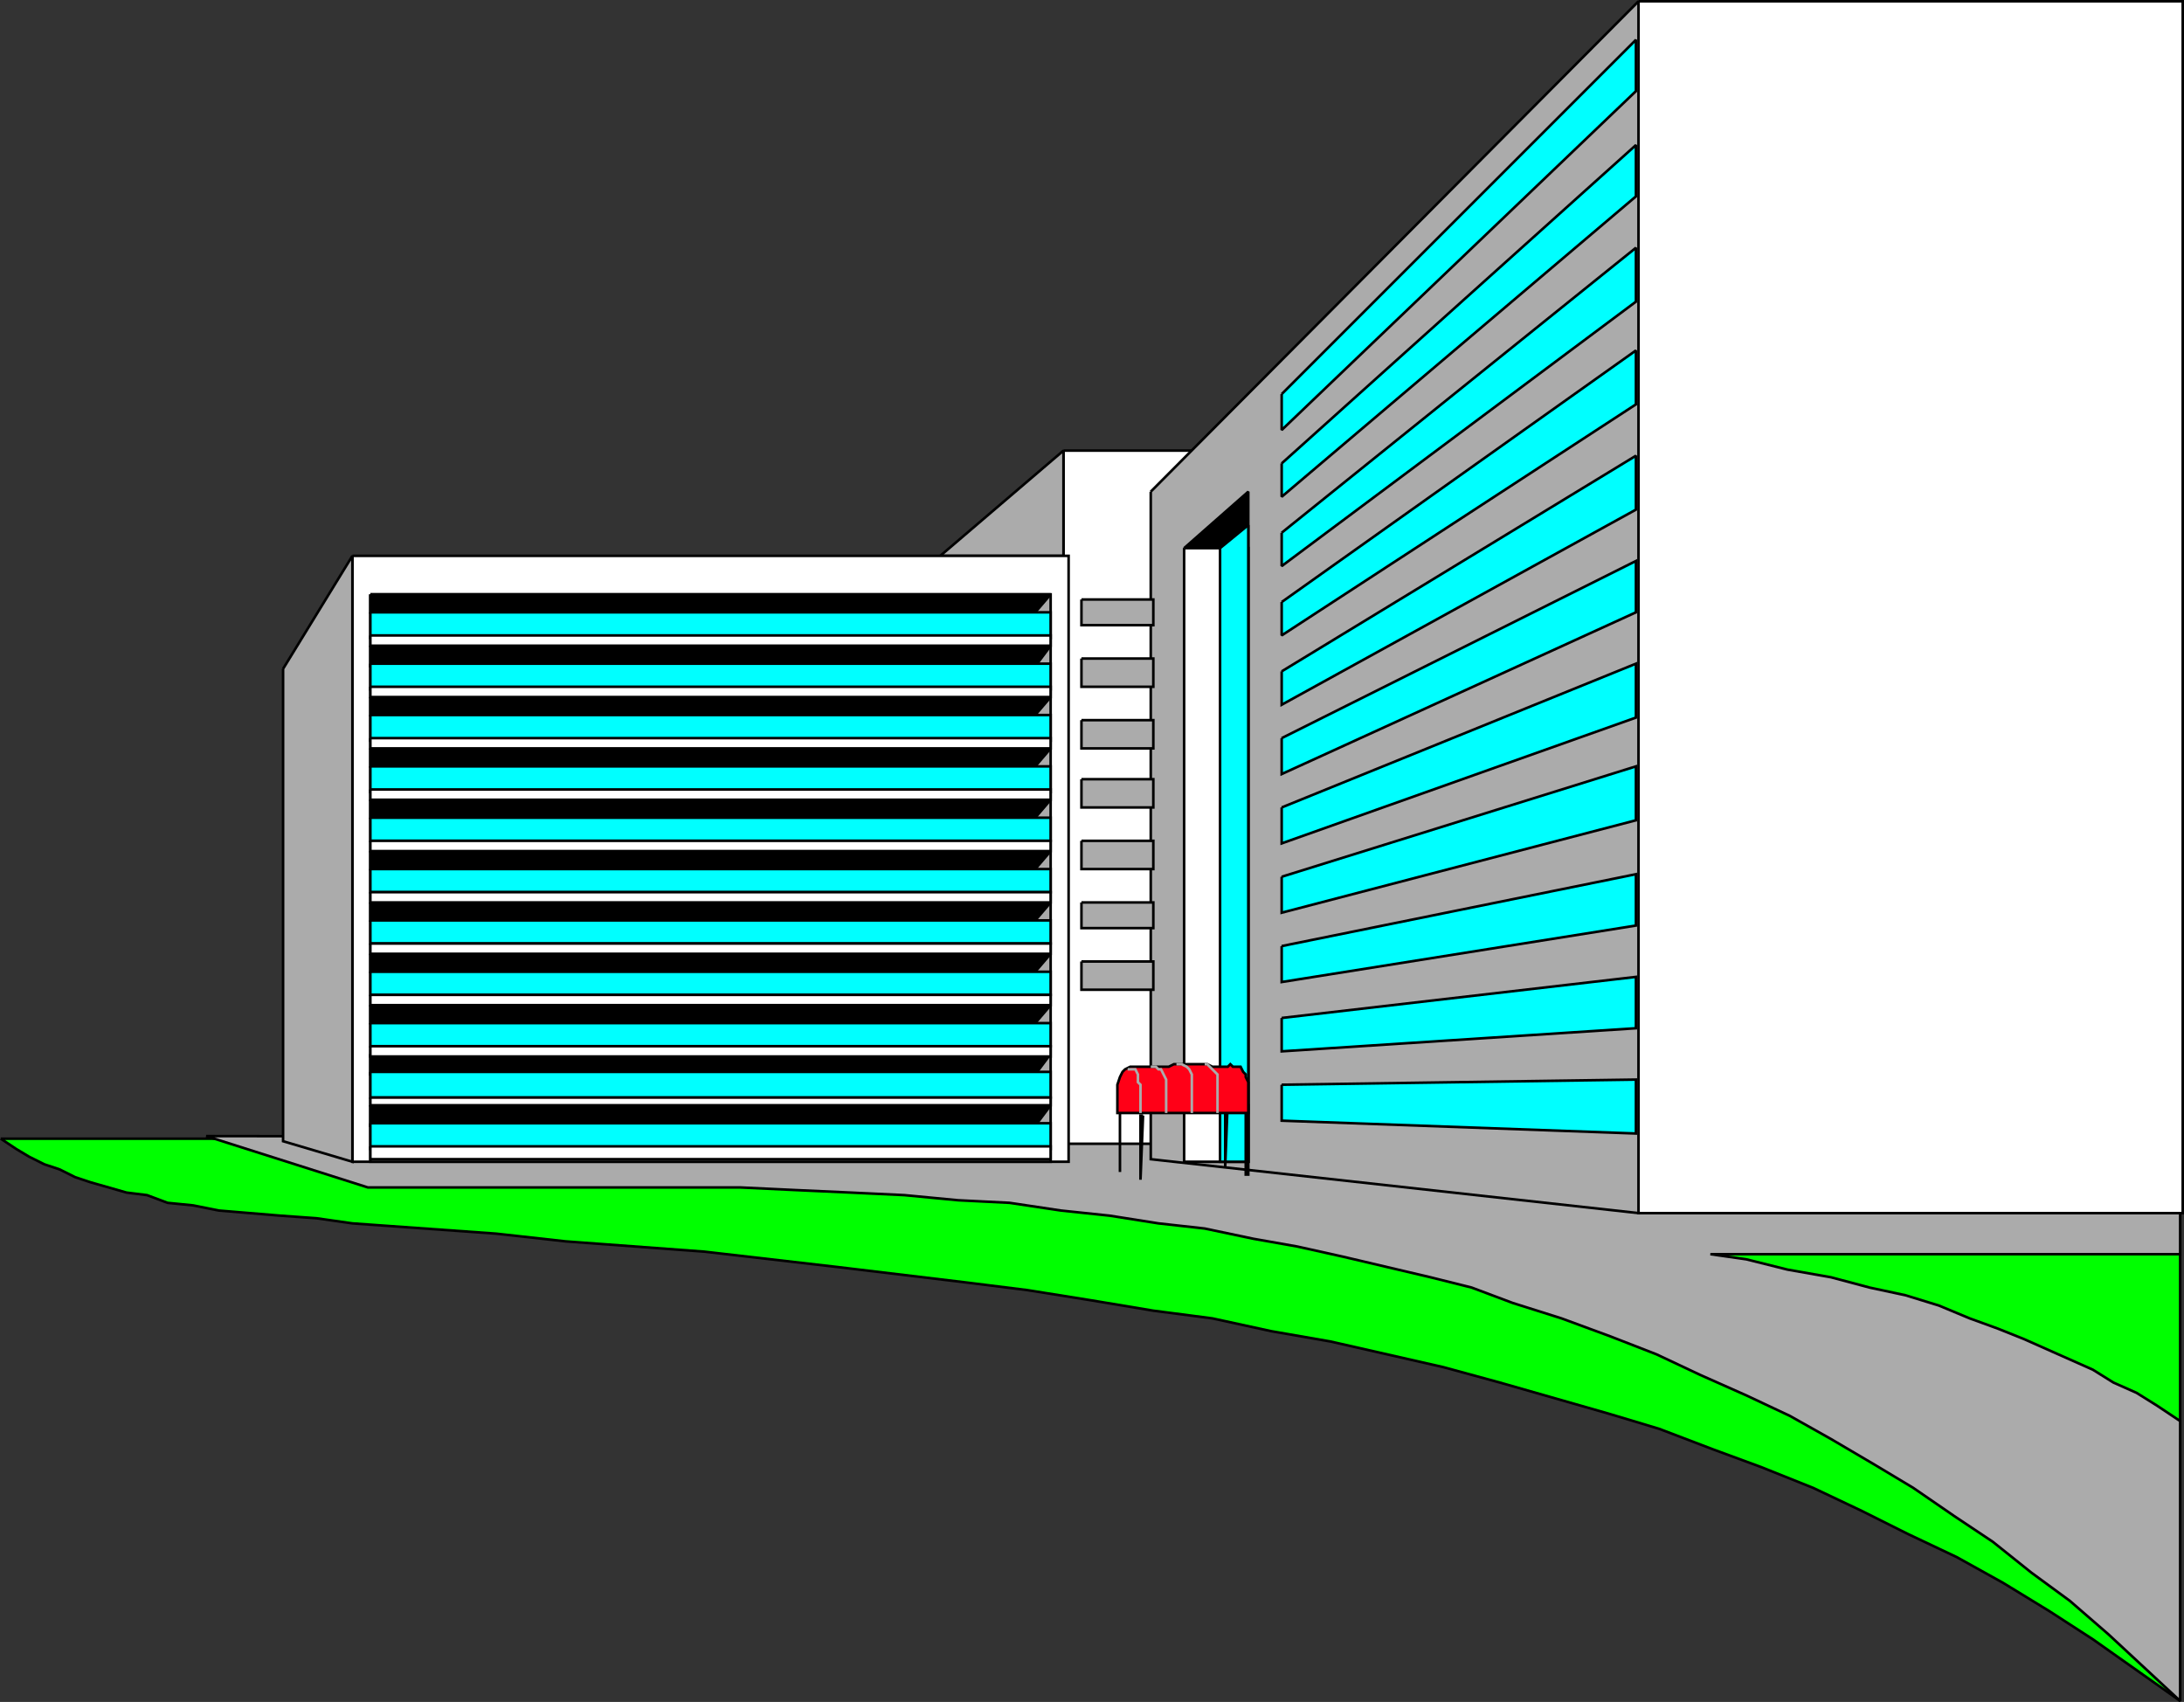 <svg width="850.777" height="662.908" version="1.2" xmlns="http://www.w3.org/2000/svg"><rect width="100%" height="100%" fill="#333333" stroke="none"/><g fill="none" stroke="#000" fill-rule="evenodd" stroke-miterlimit="2" font-family="'Sans Serif'" font-size="12.5" font-weight="400"><path vector-effect="non-scaling-stroke" d="m.277 443.5 6 4 5 3 6 3 6 2 6 3 6 2 7 2 7 2 8 1 8 3 10 1 10 2 12 1 12 1 14 1 14 2 28 2 28 2 27 3 27 2 27 2 26 3 26 3 25 3 25 3 24 3 25 4 24 4 23 3 23 5 23 4 22 5 22 5 22 6 21 6 21 6 20 6 21 8 19 7 20 8 19 9 18 9 19 9 18 10 18 11 17 11 17 12 17 12v-219h-849" fill="#0f0"/><path vector-effect="non-scaling-stroke" d="m80.277 442.5 63 20h145l21 1 22 1 21 1 21 2 20 1 20 3 19 2 19 3 18 2 19 4 17 3 18 4 17 4 17 4 16 4 16 6 19 6 19 7 18 7 17 8 18 8 17 8 16 9 17 10 15 9 16 11 15 10 15 12 15 11 15 13 14 13 14 13v-109l-9-6-8-5-9-4-8-5-9-4-9-4-9-4-10-4-11-4-12-5-13-4-14-3-15-4-17-3-16-4-14-2h183v-45l-769-1" fill="#ababab"/><path vector-effect="non-scaling-stroke" d="M638.277.5h212v472h-212V.5m-224 175h52l-17 16v254h-35v-270" fill="#fff"/><path vector-effect="non-scaling-stroke" d="m366.277 216.5 48-41v41h-48" fill="#ababab"/><path vector-effect="non-scaling-stroke" d="M137.277 216.5h279v236h-279v-236" fill="#fff"/><path vector-effect="non-scaling-stroke" d="m110.277 260.5 27-44v236l-27-8v-184m338-69 190-191v472l-190-21v-260m-304 40h265v221h-265v-221" fill="#ababab"/><path vector-effect="non-scaling-stroke" d="m461.277 213.5 25-22v261h-25v-239" fill="#000"/><path vector-effect="non-scaling-stroke" d="M461.277 213.5h25v239h-25v-239" fill="#fff"/><path vector-effect="non-scaling-stroke" d="M421.277 233.5h28v10h-28v-10m0 94h28v11h-28v-11m0-71h28v11h-28v-11m0 95h28v10h-28v-10m0-48h28v11h-28v-11m0-23h28v11h-28v-11m0 94h28v11h-28v-11" fill="#ababab"/><path vector-effect="non-scaling-stroke" d="m475.277 213.5 11-9v248h-11v-239m24-60 138-138v20l-138 132v-14m0 27 138-124v20l-138 117v-13m0 27 138-111v21l-138 103v-13m0 27 138-98v21l-138 90v-13m0 27 138-84v21l-138 76v-13m0 26 138-69v20l-138 63v-14m0 27 138-56v21l-138 49v-14m0 27 138-43v21l-138 36v-14m0 27 138-28v20l-138 22v-14m0 28 138-16v20l-138 9v-13m0 26 138-2v21l-138-5v-14" fill="#0ff"/><path vector-effect="non-scaling-stroke" d="M436.277 431.5v25-25m49-1h1v27h-1v-27m-40 4-1 25v-25h1m33-6-1 26v-26h1" fill="#fff"/><path vector-effect="non-scaling-stroke" d="M449.277 415.5h6l2-1h13l2 1h6l1-1 1 1h3l1 2 1 1v1l1 2v12h-51v-11l1-3 1-2 1-1 2-1h9" fill="#ff0017"/><path vector-effect="non-scaling-stroke" d="M439.277 416.5h3l1 2v3l1 1v11m14-19h2l2 1 1 1 1 2v15m-16-18h2l1 1h1l1 2 1 2v13m15-19h1l1 1 2 2 1 1v15" stroke="#ababab"/><path vector-effect="non-scaling-stroke" d="M144.277 231.5h265l-6 7h-259v-7m0 20h265l-6 8h-259v-8m0 20h265l-6 7h-259v-7m0 20h265l-6 7h-259v-7m0 20h265l-6 7h-259v-7m0 20h265l-6 7h-259v-7m0 20h265l-6 7h-259v-7m0 20h265l-6 7h-259v-7m0 20h265l-6 7h-259v-7m0 19h265l-6 8h-259v-8m0 20h265l-6 8h-259v-8" fill="#000"/><path vector-effect="non-scaling-stroke" d="M144.277 238.5h265v10h-265v-10m0 20h265v10h-265v-10m0 20h265v10h-265v-10m0 20h265v10h-265v-10m0 20h265v9h-265v-9m0 20h265v9h-265v-9m0 20h265v9h-265v-9m0 20h265v9h-265v-9m0 20h265v9h-265v-9m0 19h265v10h-265v-10m0 20h265v10h-265v-10" fill="#0ff"/><path vector-effect="non-scaling-stroke" d="M144.277 247.5h265v4h-265v-4m0 20h265v4h-265v-4m0 20h265v4h-265v-4m0 20h265v4h-265v-4m0 20h265v4h-265v-4m0 20h265v4h-265v-4m0 20h265v4h-265v-4m0 20h265v4h-265v-4m0 20h265v4h-265v-4m0 20h265v3h-265v-3m0 19h265v5h-265v-5" fill="#fff"/></g></svg>
